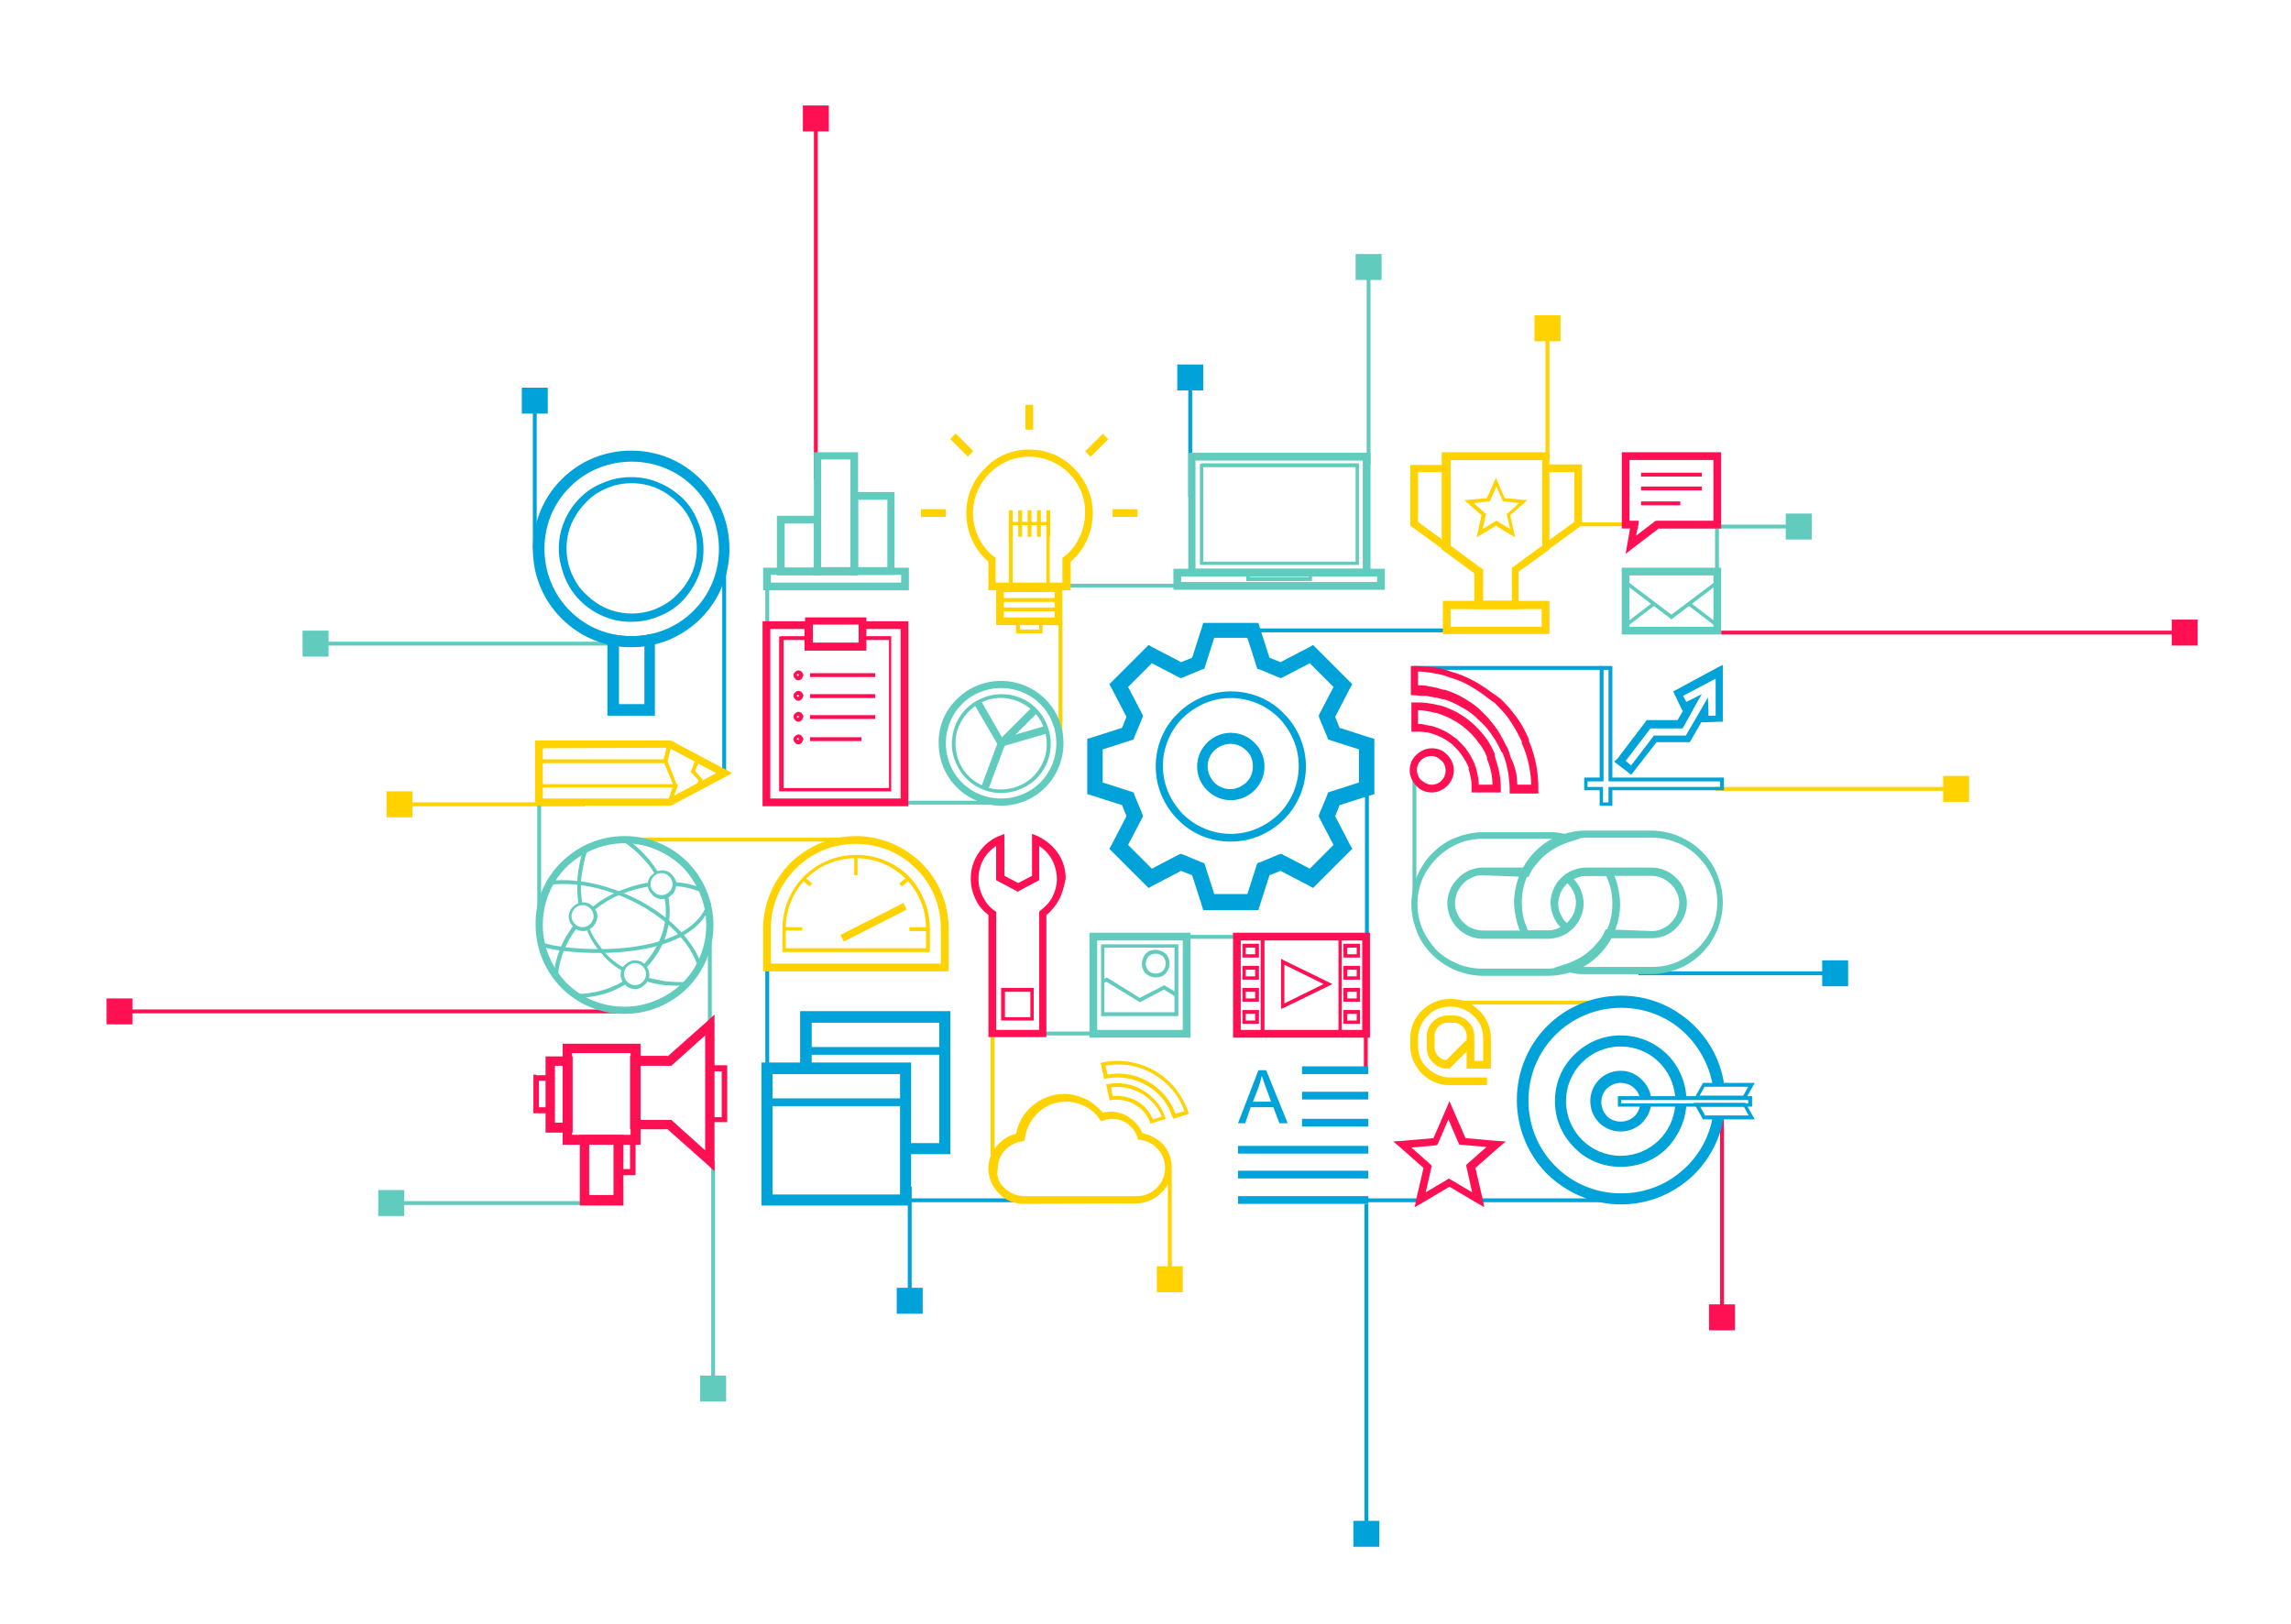 <?xml version="1.0" encoding="utf-8"?>
<!-- Generator: Adobe Illustrator 26.5.0, SVG Export Plug-In . SVG Version: 6.00 Build 0)  -->
<svg version="1.1" id="_x2014_ÎÓÈ_1" xmlns="http://www.w3.org/2000/svg" xmlns:xlink="http://www.w3.org/1999/xlink" x="0px"
	 y="0px" viewBox="0 0 414.9 294.1" style="enable-background:new 0 0 414.9 294.1;" xml:space="preserve">
<style type="text/css">
	.st0{fill-rule:evenodd;clip-rule:evenodd;fill:#FFD200;}
	.st1{fill-rule:evenodd;clip-rule:evenodd;fill:#61CBBD;}
	.st2{fill-rule:evenodd;clip-rule:evenodd;fill:#FF1053;}
	.st3{fill-rule:evenodd;clip-rule:evenodd;fill:#00A3D9;}
</style>
<rect x="279.9" y="59.4" class="st0" width="0.7" height="23.8"/>
<rect x="277.9" y="57.1" class="st0" width="4.7" height="4.7"/>
<rect x="71.3" y="145.3" class="st0" width="34.6" height="0.7"/>
<rect x="70" y="143.3" class="st0" width="4.7" height="4.7"/>
<rect x="70.9" y="217.5" class="st1" width="41.2" height="0.7"/>
<rect x="56.1" y="116.2" class="st1" width="55.1" height="0.7"/>
<rect x="21.7" y="182.8" class="st2" width="91.9" height="0.7"/>
<rect x="68.5" y="215.5" class="st1" width="4.7" height="4.7"/>
<rect x="54.8" y="114.2" class="st1" width="4.7" height="4.7"/>
<rect x="19.3" y="180.8" class="st2" width="4.7" height="4.7"/>
<rect x="311.7" y="114.2" class="st2" width="84" height="0.7"/>
<rect x="300.5" y="95" class="st1" width="25.3" height="0.7"/>
<rect x="296.7" y="175.9" class="st3" width="35.7" height="0.7"/>
<rect x="310.7" y="142.5" class="st0" width="43.5" height="0.7"/>
<rect x="323.4" y="93" class="st1" width="4.7" height="4.7"/>
<rect x="330" y="173.9" class="st3" width="4.7" height="4.7"/>
<rect x="393.3" y="112.2" class="st2" width="4.7" height="4.7"/>
<rect x="351.9" y="140.5" class="st0" width="4.7" height="4.7"/>
<rect x="147.4" y="21.5" class="st2" width="0.7" height="65.3"/>
<rect x="247.5" y="48.3" class="st1" width="0.7" height="35.8"/>
<rect x="215.2" y="68.4" class="st3" width="0.7" height="21.6"/>
<rect x="213.2" y="66" class="st3" width="4.7" height="4.7"/>
<rect x="245.5" y="46" class="st1" width="4.7" height="4.7"/>
<rect x="145.4" y="19.1" class="st2" width="4.7" height="4.7"/>
<rect x="311.5" y="202.7" class="st2" width="0.7" height="35.9"/>
<rect x="211.5" y="212.1" class="st0" width="0.7" height="19.6"/>
<rect x="128.8" y="210.2" class="st1" width="0.7" height="41.2"/>
<rect x="209.5" y="229.3" class="st0" width="4.7" height="4.7"/>
<rect x="126.8" y="249.1" class="st1" width="4.7" height="4.7"/>
<rect x="309.5" y="236.2" class="st2" width="4.7" height="4.7"/>
<rect x="245.1" y="275.4" class="st3" width="4.7" height="4.7"/>
<rect x="164.4" y="214.9" class="st3" width="0.7" height="20.6"/>
<rect x="162.4" y="233.2" class="st3" width="4.7" height="4.7"/>
<rect x="96.5" y="72.6" class="st3" width="0.7" height="26.8"/>
<rect x="94.5" y="70.2" class="st3" width="4.7" height="4.7"/>
<rect x="193.2" y="105.7" class="st1" width="20.1" height="0.7"/>
<rect x="191.7" y="112.5" class="st0" width="0.7" height="22.1"/>
<rect x="163.9" y="145" class="st1" width="17.5" height="0.7"/>
<rect x="138.6" y="175.2" class="st3" width="0.7" height="18.3"/>
<rect x="112.6" y="151.7" class="st0" width="42.4" height="0.7"/>
<rect x="128.2" y="167.6" class="st1" width="0.7" height="18.8"/>
<rect x="285.8" y="94.6" class="st0" width="8.6" height="0.7"/>
<rect x="138.6" y="103.3" class="st1" width="0.7" height="9.9"/>
<rect x="255.8" y="139.5" class="st1" width="0.7" height="24"/>
<rect x="262.9" y="181.2" class="st0" width="30.7" height="0.7"/>
<rect x="267.8" y="217" class="st3" width="25.8" height="0.7"/>
<rect x="256.1" y="120.6" class="st3" width="33.9" height="0.7"/>
<rect x="247.3" y="217" class="st3" width="9.9" height="0.7"/>
<rect x="247" y="187.2" class="st2" width="0.7" height="6.9"/>
<rect x="164" y="217" class="st3" width="21.4" height="0.7"/>
<rect x="179.4" y="187.2" class="st0" width="0.7" height="24.4"/>
<rect x="188.8" y="186.8" class="st1" width="9.2" height="0.7"/>
<rect x="214.9" y="169.3" class="st1" width="9.1" height="0.7"/>
<rect x="310.6" y="95" class="st1" width="0.7" height="10.5"/>
<rect x="247.2" y="142.8" class="st3" width="0.7" height="26.8"/>
<rect x="226.9" y="113.8" class="st3" width="35.1" height="0.7"/>
<rect x="130.8" y="99.3" class="st3" width="0.7" height="40.8"/>
<path class="st3" d="M222.9,132.7c1.7,0,3.2,0.7,4.3,1.8c1.1,1.1,1.8,2.6,1.8,4.3c0,1.7-0.7,3.2-1.8,4.3c-1.1,1.1-2.6,1.8-4.3,1.8
	s-3.2-0.7-4.3-1.8c-1.1-1.1-1.8-2.6-1.8-4.3c0-1.7,0.7-3.2,1.8-4.3C219.7,133.4,221.2,132.7,222.9,132.7L222.9,132.7z M225.7,135.9
	c-0.7-0.7-1.7-1.2-2.9-1.2c-1.1,0-2.1,0.5-2.9,1.2c-0.7,0.7-1.2,1.7-1.2,2.9c0,1.1,0.5,2.1,1.2,2.9c0.7,0.7,1.7,1.2,2.9,1.2
	c1.1,0,2.1-0.5,2.9-1.2c0.7-0.7,1.2-1.7,1.2-2.9C226.9,137.6,226.5,136.6,225.7,135.9z"/>
<path class="st3" d="M229.9,119.1l2,0.8l5-2.6l0.9-0.5l0.7,0.7l5.7,5.7l0.7,0.7l-0.5,0.9l-2.6,5l0.8,2l5.3,1.7l1,0.3v1v8v1l-1,0.3
	l-5.3,1.7l-0.8,2l2.6,5l0.5,0.9l-0.7,0.7l-5.7,5.7l-0.7,0.7l-0.9-0.5l-5-2.6l-2,0.8l-1.7,5.3l-0.3,1h-1h-8h-1l-0.3-1l-1.7-5.3
	l-2-0.8l-5,2.6l-0.9,0.5l-0.7-0.7l-5.7-5.7l-0.7-0.7l0.5-0.9l2.6-5l-0.8-2l-5.3-1.7l-1-0.3v-1v-8v-1l1-0.3l5.3-1.7l0.8-2l-2.6-5
	l-0.5-0.9l0.7-0.7l5.7-5.7l0.7-0.7l0.9,0.5l5,2.6l2-0.8l1.7-5.3l0.3-1h1h8h1l0.3,1L229.9,119.1L229.9,119.1z M231.4,122.6l-3.1-1.3
	l-0.6-0.2l-0.2-0.6l-1.6-5h-6l-1.6,5l-0.2,0.6l-0.6,0.2l-3.1,1.3l-0.6,0.2l-0.6-0.3l-4.6-2.4l-4.3,4.3l2.4,4.6l0.3,0.6l-0.2,0.6
	l-1.3,3.1l-0.2,0.6l-0.6,0.2l-5,1.6v6l5,1.6l0.6,0.2l0.2,0.6l1.3,3.1l0.2,0.6l-0.3,0.6l-2.4,4.6l4.3,4.3l4.6-2.4l0.6-0.3l0.6,0.2
	l3.1,1.3l0.6,0.2l0.2,0.6l1.6,5h6l1.6-5l0.2-0.6l0.6-0.2l3.1-1.3l0.6-0.2l0.6,0.3l4.6,2.4l4.3-4.3l-2.4-4.6l-0.3-0.6l0.2-0.6
	l1.3-3.1l0.2-0.6l0.6-0.2l5-1.6v-6l-5-1.6l-0.6-0.2l-0.2-0.6l-1.3-3.1l-0.2-0.6l0.3-0.6l2.4-4.6l-4.3-4.3l-4.6,2.4l-0.6,0.3
	L231.4,122.6z"/>
<path class="st3" d="M222.9,151c3.4,0,6.4-1.4,8.7-3.6c2.2-2.2,3.6-5.3,3.6-8.7c0-3.4-1.4-6.4-3.6-8.7c-2.2-2.2-5.3-3.6-8.7-3.6
	c-3.4,0-6.4,1.4-8.7,3.6c-2.2,2.2-3.6,5.3-3.6,8.7c0,3.4,1.4,6.4,3.6,8.7C216.4,149.6,219.5,151,222.9,151L222.9,151z M232.5,148.4
	c-2.5,2.5-5.9,4-9.6,4c-3.8,0-7.2-1.5-9.6-4c-2.5-2.5-4-5.9-4-9.6c0-3.8,1.5-7.2,4-9.6c2.5-2.5,5.9-4,9.6-4c3.8,0,7.2,1.5,9.6,4
	c2.5,2.5,4,5.9,4,9.6C236.5,142.5,235,145.9,232.5,148.4z"/>
<path class="st3" d="M310.2,196.6c-0.7-4-2.8-7.6-5.7-10.1c-2.9-2.5-6.7-4-10.9-4c-4.7,0-8.9,1.9-11.9,4.9
	c-3.1,3.1-4.9,7.3-4.9,11.9c0,4.7,1.9,8.9,4.9,11.9c3.1,3.1,7.3,4.9,11.9,4.9c4.2,0,8-1.5,10.9-4c3-2.5,5.1-6.1,5.7-10.1l2,0.3
	c-0.8,4.5-3.1,8.5-6.4,11.3c-3.3,2.8-7.6,4.5-12.2,4.5c-5.2,0-9.9-2.1-13.4-5.5c-3.4-3.4-5.5-8.2-5.5-13.4c0-5.2,2.1-10,5.5-13.4
	c3.4-3.4,8.2-5.5,13.4-5.5c4.7,0,8.9,1.7,12.2,4.5c3.3,2.8,5.7,6.8,6.4,11.3L310.2,196.6z"/>
<path class="st3" d="M303.4,198.8c-0.2-2.6-1.3-4.9-3.1-6.6c-1.8-1.7-4.2-2.7-6.8-2.7c-2.7,0-5.2,1.1-7,2.9c-1.8,1.8-2.9,4.3-2.9,7
	c0,2.7,1.1,5.2,2.9,7c1.8,1.8,4.3,2.9,7,2.9c2.6,0,5-1,6.8-2.7c1.8-1.7,2.9-4,3.1-6.6l2,0.1c-0.2,3.1-1.6,5.9-3.7,8
	c-2.1,2-5,3.2-8.2,3.2c-3.3,0-6.3-1.3-8.4-3.5c-2.2-2.2-3.5-5.1-3.5-8.4c0-3.3,1.3-6.3,3.5-8.4c2.2-2.2,5.1-3.5,8.4-3.5
	c3.2,0,6,1.2,8.2,3.2c2.1,2,3.5,4.8,3.7,8L303.4,198.8z"/>
<path class="st3" d="M299,200.2c-0.2,1.3-0.9,2.5-1.9,3.4c-1,0.8-2.2,1.3-3.6,1.3c-1.5,0-2.9-0.6-3.9-1.6l0,0c-1-1-1.6-2.4-1.6-3.9
	c0-1.5,0.6-2.9,1.6-3.9c1-1,2.4-1.6,3.9-1.6c1.4,0,2.6,0.5,3.6,1.4c1,0.9,1.7,2,1.9,3.4l-2,0.3c-0.1-0.9-0.6-1.6-1.2-2.1
	c-0.6-0.5-1.4-0.8-2.3-0.8c-1,0-1.8,0.4-2.5,1c-0.6,0.6-1,1.5-1,2.5c0,1,0.4,1.8,1,2.5v0c0.6,0.6,1.5,1,2.5,1c0.9,0,1.7-0.3,2.3-0.8
	c0.6-0.5,1.1-1.3,1.2-2.1L299,200.2z"/>
<path class="st3" d="M317,200.4l-23.7,0h-0.3v-0.3v-1.3v-0.3h0.3H317l0.3,0v0.3v1.3l0,0.3H317L317,200.4z M293.6,199.8l23,0v-0.6
	h-23V199.8z"/>
<path class="st3" d="M317.2,202.7l-8.6,0h-0.2l-0.1-0.2l-1.3-2.3l-0.3-0.5h0.6l8.6,0l0.2,0l0.1,0.2l1.3,2.3l0.3,0.5L317.2,202.7
	L317.2,202.7z M308.8,202l7.9,0l-0.9-1.6l-7.9,0L308.8,202z"/>
<path class="st3" d="M315.7,198.4l0.9-1.6l-7.9,0l-0.9,1.6H315.7L315.7,198.4z M317.5,196.6l-1.3,2.3l-0.1,0.2h-0.2h-8.6h-0.6
	l0.3-0.5l1.3-2.3l0.1-0.2h0.2l8.6,0l0.6,0L317.5,196.6z"/>
<path class="st2" d="M114.2,190.7h-10.6v14.8h10.6V190.7L114.2,190.7z M102.8,189h12.3h0.9v0.9v16.5v0.9h-0.9h-12.3h-0.9v-0.9v-16.5
	V189H102.8z"/>
<path class="st2" d="M101.9,193h-1.4v10.3h1.4V193L101.9,193z M99.7,191.3h3.1h0.9v0.9v12v0.9h-0.9h-3.1h-0.9v-0.9v-12v-0.9H99.7z"
	/>
<path class="st2" d="M111.1,207.2h-4.4v9.2h4.4V207.2L111.1,207.2z M105.9,205.5h6.1h0.9v0.9v11v0.9H112h-6.1H105v-0.9v-11v-0.9
	H105.9z"/>
<path class="st2" d="M130.7,194h-1.6v8.3h1.6V194L130.7,194z M128.6,192.9h2.6h0.5v0.5v9.3v0.5h-0.5h-2.6h-0.5v-0.5v-9.3v-0.5H128.6
	z"/>
<path class="st2" d="M99.2,195.7h-1.6v4.8h1.6V195.7L99.2,195.7z M97.1,194.7h2.6h0.5v0.5v5.9v0.5h-0.5h-2.6h-0.5V201v-5.9v-0.5
	H97.1z"/>
<path class="st2" d="M127.7,187.5l-5.9,5.3l-0.2,0.2h-0.3h-5.4v9.8h5.4h0.3l0.2,0.2l5.9,5.3V187.5L127.7,187.5z M120.9,191.3
	l7.1-6.3l1.4-1.3v1.9v24.6v1.9l-1.4-1.3l-7.1-6.3h-5.9h-0.9v-0.9v-11.5v-0.9h0.9H120.9z"/>
<path class="st2" d="M114.1,206.9h-1.6v4.8h1.6V206.9L114.1,206.9z M112,205.9h2.6h0.5v0.5v5.9v0.5h-0.5H112h-0.5v-0.5v-5.9v-0.5
	H112z"/>
<path class="st1" d="M154,103.5V89.8v-0.7h0.7h6.6h0.7v0.7v13.6v0.7h-0.7h-6.6H154V103.5L154,103.5z M155.4,90.5v12.2h5.3V90.5
	H155.4z"/>
<path class="st1" d="M147.4,102.8v-8h-5.3v8H147.4L147.4,102.8z M148.7,94.1v9.4v0.7h-0.7h-6.6h-0.7v-0.7v-9.4v-0.7h0.7h6.6h0.7
	V94.1z"/>
<path class="st1" d="M147.4,103.5V82.6v-0.7h0.7h6.6h0.7v0.7v20.9v0.7h-0.7h-6.6h-0.7V103.5L147.4,103.5z M148.7,83.2v19.5h5.3V83.2
	H148.7z"/>
<path class="st1" d="M138.9,102.8h25h0.7v0.7v2.7v0.7h-0.7h-25h-0.7v-0.7v-2.7v-0.7H138.9L138.9,102.8z M163.2,104.1h-23.6v1.4h23.6
	V104.1z"/>
<path class="st0" d="M185.4,218c-1.8,0-3.4-0.7-4.5-1.9c-1.2-1.2-1.9-2.8-1.9-4.5c0-1.6,0.6-3.1,1.6-4.2l0,0c0.9-1,2.1-1.8,3.4-2.1
	c0.4-2,1.4-3.7,2.9-5c1.6-1.4,3.6-2.2,5.8-2.2c1.5,0,2.8,0.4,4.1,1c1.1,0.6,2.1,1.4,2.9,2.4c0.1,0,0.3-0.1,0.4-0.1
	c0.3,0,0.6-0.1,0.9-0.1c1.4,0,2.7,0.4,3.7,1.2c1,0.7,1.7,1.6,2.2,2.7c1.4,0.3,2.7,1,3.7,2v0c1,1.1,1.6,2.6,1.6,4.3
	c0,1.8-0.7,3.4-1.9,4.5c-1.2,1.2-2.8,1.9-4.5,1.9L185.4,218L185.4,218z M181.9,215.1c0.9,0.9,2.2,1.5,3.6,1.5l20.4,0
	c1.4,0,2.7-0.6,3.6-1.5c0.9-0.9,1.5-2.2,1.5-3.6c0-1.3-0.5-2.5-1.3-3.4l0,0c-0.8-0.9-1.9-1.5-3.2-1.7l-0.4,0l-0.1-0.4
	c-0.3-1-1-1.9-1.8-2.5c-0.8-0.6-1.8-0.9-2.9-0.9c-0.2,0-0.5,0-0.7,0.1c-0.2,0-0.5,0.1-0.7,0.2l-0.5,0.1l-0.3-0.4
	c-0.7-1-1.6-1.8-2.7-2.3c-1-0.5-2.2-0.8-3.4-0.8c-1.9,0-3.6,0.7-4.9,1.9c-1.3,1.2-2.2,2.8-2.5,4.7l-0.1,0.5l-0.5,0.1
	c-1.2,0.2-2.3,0.8-3.1,1.7h0c-0.8,0.9-1.2,2-1.2,3.3C180.4,213,180.9,214.2,181.9,215.1z"/>
<path class="st0" d="M208.3,203.3c-0.5-1.4-1.5-2.6-2.8-3.3c-1.2-0.7-2.7-1-4.2-0.8l-0.3,0.1l-0.1-0.3l-0.5-2.3l-0.1-0.3l0.3-0.1
	c2.2-0.4,4.5,0,6.3,1.1c1.9,1.1,3.4,2.8,4.1,4.9l0.1,0.3l-0.3,0.1l-2.2,0.7l-0.3,0.1L208.3,203.3L208.3,203.3z M205.9,199.4
	c1.3,0.7,2.3,1.9,2.9,3.3l1.6-0.5c-0.7-1.8-2.1-3.3-3.7-4.2c-1.6-0.9-3.6-1.4-5.5-1.1l0.3,1.6C203.1,198.3,204.6,198.7,205.9,199.4z
	"/>
<path class="st0" d="M212.3,202.2c-0.8-2.5-2.5-4.5-4.7-5.7c-2.1-1.2-4.7-1.7-7.3-1.2l-0.3,0.1l-0.1-0.3l-0.5-2.3l-0.1-0.3l0.3-0.1
	c3.3-0.7,6.7-0.1,9.5,1.5c2.8,1.6,5,4.2,6.1,7.5l0.1,0.3l-0.3,0.1l-2.2,0.7l-0.3,0.1L212.3,202.2L212.3,202.2z M208,195.9
	c2.2,1.3,4,3.3,4.9,5.8l1.6-0.5c-1-2.9-3.1-5.3-5.6-6.7c-2.5-1.5-5.6-2.1-8.7-1.5l0.4,1.6C203.1,194.1,205.8,194.6,208,195.9z"/>
<path class="st1" d="M215.9,82h31.6h0.7v0.7v21v0.7h-0.7h-31.6h-0.7v-0.7v-21V82H215.9L215.9,82z M246.8,83.4h-30.3V103h30.3V83.4z"
	/>
<path class="st1" d="M213.9,105.4h35.5v-1h-35.5V105.4L213.9,105.4z M250.1,106.8h-36.9h-0.7v-0.7v-2.4V103h0.7h36.9h0.7v0.7v2.4
	v0.7H250.1z"/>
<path class="st1" d="M226.4,104.5H237V104h-10.6V104.5L226.4,104.5z M237.3,105.2h-11.3h-0.3v-0.3v-1.1v-0.3h0.3h11.3h0.3v0.3v1.1
	v0.3H237.3z"/>
<path class="st1" d="M217.6,83.9h28.2h0.3v0.3v17.8v0.3h-0.3h-28.2h-0.3v-0.3V84.3v-0.3H217.6L217.6,83.9z M245.5,84.6h-27.6v17.1
	h27.6V84.6z"/>
<path class="st1" d="M310.8,113.5l-5.1-3.9l0.4-0.5l5.1,3.9L310.8,113.5L310.8,113.5z M299.7,109.6l-5.1,3.9l-0.4-0.5l5.1-3.9
	L299.7,109.6z"/>
<path class="st1" d="M310.3,104.2h-15.2v9.3h15.2V104.2L310.3,104.2z M294.4,102.8H311h0.7v0.7v10.7v0.7H311h-16.6h-0.7v-0.7v-10.7
	v-0.7H294.4z"/>
<polygon class="st1" points="294.6,105.2 302.7,111.3 310.8,105.2 311.2,105.7 302.9,112 302.7,112.2 302.5,112 294.2,105.7 "/>
<path class="st0" d="M186.4,81.4c3.2,0,6.1,1.3,8.1,3.4c2.1,2.1,3.4,5,3.4,8.1c0,1.8-0.4,3.5-1.1,5c-0.7,1.5-1.7,2.8-2.9,3.8v4.5
	v0.7h-0.7h-13.5H179v-0.7v-4.5c-1.2-1-2.2-2.3-2.9-3.8c-0.7-1.5-1.1-3.2-1.1-5c0-3.2,1.3-6.1,3.4-8.1
	C180.3,82.7,183.2,81.4,186.4,81.4L186.4,81.4z M193.6,85.7c-1.8-1.8-4.4-3-7.2-3c-2.8,0-5.3,1.1-7.2,3c-1.8,1.8-3,4.4-3,7.2
	c0,1.6,0.4,3.1,1,4.4c0.7,1.4,1.6,2.6,2.8,3.5l0.3,0.2v0.3v4.2h12.1v-4.2V101l0.3-0.2c1.2-0.9,2.2-2.2,2.8-3.5c0.6-1.3,1-2.8,1-4.4
	C196.6,90.1,195.4,87.5,193.6,85.7z"/>
<path class="st0" d="M181.1,105.8h10.6h0.7v0.7v6v0.7h-0.7h-10.6h-0.7v-0.7v-6v-0.7H181.1L181.1,105.8z M191,107.2h-9.2v4.6h9.2
	V107.2z"/>
<path class="st0" d="M184.7,114h3.5v-1.2h-3.5V114L184.7,114z M188.5,114.7h-4.2H184v-0.3v-1.8v-0.3h0.3h4.2h0.3v0.3v1.8v0.3H188.5z
	"/>
<path class="st0" d="M183.4,105.9h6.1V95.1h-6.1V105.9L183.4,105.9z M189.8,106.5H183h-0.3v-0.3V94.8v-0.3h0.3h6.8h0.3v0.3v11.4v0.3
	H189.8z"/>
<rect x="186.1" y="92.4" class="st0" width="0.7" height="4.8"/>
<rect x="187.8" y="92.4" class="st0" width="0.7" height="4.8"/>
<rect x="182.7" y="92.4" class="st0" width="0.7" height="4.8"/>
<rect x="184.4" y="92.4" class="st0" width="0.7" height="4.8"/>
<rect x="189.5" y="92.4" class="st0" width="0.7" height="4.8"/>
<rect x="181.1" y="110" class="st0" width="10.6" height="0.7"/>
<rect x="181.1" y="108.3" class="st0" width="10.6" height="0.7"/>
<rect x="185.7" y="73.3" class="st0" width="1.4" height="4.5"/>
<rect x="201.5" y="92.2" class="st0" width="4.5" height="1.4"/>
<rect x="166.8" y="92.2" class="st0" width="4.5" height="1.4"/>
<rect x="196.4" y="79.9" transform="matrix(0.707 -0.707 0.707 0.707 1.187 164.095)" class="st0" width="4.5" height="1.4"/>
<rect x="173.5" y="78.4" transform="matrix(0.707 -0.707 0.707 0.707 -6.005 146.729)" class="st0" width="1.4" height="4.5"/>
<path class="st0" d="M262.7,113.5h16.5v-3.2h-16.5V113.5L262.7,113.5z M279.9,114.8H262h-0.7v-0.7v-4.6v-0.7h0.7h17.9h0.7v0.7v4.6
	v0.7H279.9z"/>
<path class="st0" d="M266,90.5l3.3-0.3l1.3-3l0.3-0.7l0.3,0.7l1.3,3l3.3,0.3l0.8,0.1l-0.6,0.5l-2.5,2.2l0.7,3.2l0.2,0.8l-0.7-0.4
	l-2.8-1.7l-2.8,1.7l-0.7,0.4l0.2-0.8l0.7-3.2l-2.5-2.2l-0.6-0.5L266,90.5L266,90.5z M269.6,90.8l-2.7,0.3l2,1.8l0.2,0.1l0,0.2
	l-0.6,2.6l2.3-1.4l0.2-0.1l0.2,0.1l2.3,1.4l-0.6-2.6l0-0.2l0.2-0.1l2-1.8l-2.7-0.3l-0.2,0l-0.1-0.2l-1.1-2.5l-1.1,2.5l-0.1,0.2
	L269.6,90.8z"/>
<path class="st0" d="M279.5,98.6l5.6-4.1v-9h-5.2v-1.4h5.9h0.7v0.7v10v0.3l-0.3,0.2l-5.9,4.3L279.5,98.6L279.5,98.6z M262,85.5h-5.2
	v9l5.6,4.1l-0.8,1.1l-5.9-4.3l-0.3-0.2v-0.3v-10v-0.7h0.7h5.9V85.5z"/>
<path class="st0" d="M262,81.9h17.9h0.7v0.7v16.6v0.3l-0.3,0.2l-3.7,2.7l-1.6,1.1v6.1v0.7h-0.7h-6.6h-0.7v-0.7v-5.8l-0.3-0.2l0,0
	l-5.3-3.9l-0.3-0.2v-0.3V82.6v-0.7H262L262,81.9z M279.2,83.3h-16.5v15.5l5,3.7l0,0l0.6,0.4l0.3,0.2v0.3v5.4h5.2v-5.7v-0.3l0.3-0.2
	l1.8-1.3l3.4-2.5V83.3z"/>
<path class="st0" d="M97.9,142.6v2.3H121l0.8-2.3H97.9L97.9,142.6z M97.3,145.3v-3V142h0.3h24.7h0.5l-0.2,0.5l-1.1,3l-0.1,0.2h-0.2
	H97.6h-0.3V145.3z"/>
<polygon class="st0" points="121,145.2 122,142.3 120.2,138 120.1,137.9 120.2,137.7 120.9,134.7 121.6,134.9 120.9,137.8 
	122.6,142.2 122.7,142.3 122.7,142.4 121.6,145.4 "/>
<path class="st0" d="M97.3,137.8v-3v-0.3l0.3,0l23.7,0h0.4l-0.1,0.4l-0.8,3l-0.1,0.3h-0.3H97.6h-0.3V137.8L97.3,137.8z M97.9,135.2
	v2.3h22.3l0.6-2.3L97.9,135.2z"/>
<polygon class="st0" points="126.1,142.4 126.5,141.3 125.2,139.9 125.1,139.7 125.2,139.5 126,137.4 126.7,137.7 125.9,139.6 
	127.1,141 127.3,141.1 127.2,141.3 126.7,142.7 "/>
<path class="st2" d="M253.9,206.6l5.7-0.5l2.3-5.3l0.6-1.4l0.6,1.4l2.3,5.3l5.7,0.5l1.6,0.1l-1.2,1l-4.3,3.8l1.3,5.6l0.3,1.5
	l-1.4-0.8l-4.9-2.9l-4.9,2.9l-1.4,0.8l0.3-1.5l1.3-5.6l-4.3-3.8l-1.2-1L253.9,206.6L253.9,206.6z M260.1,207.4l-4.5,0.4l3.4,3
	l0.3,0.3l-0.1,0.4l-1,4.4l3.9-2.3l0.3-0.2l0.3,0.2l3.9,2.3l-1-4.5l-0.1-0.4l0.3-0.3l3.4-3l-4.5-0.4l-0.4,0l-0.2-0.4l-1.8-4.2
	l-1.8,4.2l-0.2,0.4L260.1,207.4z"/>
<path class="st1" d="M268.5,158.5c-0.7,0-1.3,0.1-1.9,0.4c-0.6,0.3-1.2,0.6-1.6,1.1h0c-0.5,0.5-0.8,1-1.1,1.6
	c-0.2,0.6-0.4,1.2-0.4,1.9c0,0.7,0.1,1.3,0.4,1.9c0.3,0.6,0.6,1.2,1.1,1.6c0.5,0.5,1,0.9,1.6,1.1l0,0c0.6,0.2,1.2,0.4,1.9,0.4
	l11.9,0v0c0.7,0,1.3-0.1,1.9-0.4v0c0.6-0.3,1.2-0.6,1.6-1.1c0.5-0.5,0.8-1,1.1-1.6c0.2-0.6,0.4-1.2,0.4-1.9c0-0.7-0.1-1.3-0.4-1.9
	c-0.3-0.6-0.6-1.2-1.1-1.6c-0.2-0.2-0.3-0.3-0.5-0.4l-0.7-0.5l0.7-0.5c0.6-0.4,1.2-0.8,1.8-1c0.6-0.2,1.3-0.3,2.1-0.3v0l4,0l0.4,0
	l0.2,0.4c0.5,0.9,0.9,1.9,1.1,2.9c0.2,1,0.4,2,0.4,3.1c0,1.8-0.4,3.5-1,5c-0.7,1.6-1.6,3-2.8,4.2c-1.2,1.2-2.6,2.2-4.2,2.8l0,0
	c-1.5,0.6-3.2,1-5,1l-11.8,0c-1.8,0-3.5-0.4-5-1h0c-1.6-0.7-3-1.6-4.2-2.8l0,0c-1.2-1.2-2.2-2.6-2.8-4.2c-0.6-1.5-1-3.2-1-5
	c0-1.8,0.4-3.5,1-5c0.7-1.6,1.6-3,2.8-4.2c1.2-1.2,2.6-2.2,4.2-2.8c1.5-0.6,3.2-1,5-1l11.9,0v0c0.6,0,1.2,0,1.8,0.1
	c0.6,0.1,1.2,0.2,1.8,0.4l2.2,0.6l-2.2,0.7c-0.9,0.3-1.8,0.7-2.7,1.2c-0.8,0.5-1.6,1.1-2.3,1.8l0,0c-0.4,0.4-0.8,0.9-1.2,1.4
	c-0.4,0.5-0.7,1-0.9,1.5l-0.2,0.4h-0.4L268.5,158.5L268.5,158.5L268.5,158.5z M266.1,157.6c0.8-0.3,1.6-0.5,2.4-0.5v0l7.4,0
	c0.3-0.5,0.5-0.9,0.9-1.3c0.4-0.5,0.8-1.1,1.3-1.5h0c0.8-0.8,1.6-1.4,2.6-2c0.2-0.1,0.5-0.3,0.7-0.4c-0.3,0-0.7,0-1,0v0l-11.9,0
	c-1.6,0-3.1,0.3-4.5,0.9c-1.4,0.6-2.7,1.5-3.8,2.6c-1.1,1.1-2,2.4-2.6,3.8c-0.6,1.4-0.9,2.9-0.9,4.5c0,1.6,0.3,3.1,0.9,4.5
	c0.6,1.4,1.5,2.7,2.5,3.8h0c1.1,1.1,2.4,1.9,3.8,2.5l0,0c1.4,0.6,2.9,0.9,4.5,0.9l11.8,0c1.6,0,3.1-0.3,4.5-0.9h0
	c1.4-0.6,2.7-1.5,3.8-2.5c1.1-1.1,2-2.4,2.6-3.8c0.6-1.4,0.9-2.9,0.9-4.5c0-1-0.1-1.9-0.3-2.8c-0.2-0.8-0.5-1.5-0.8-2.3l-3.6,0v0
	c-0.6,0-1.1,0.1-1.6,0.3c-0.3,0.1-0.5,0.2-0.7,0.3c0.6,0.6,1,1.3,1.3,2c0.3,0.8,0.5,1.6,0.5,2.4c0,0.9-0.2,1.7-0.5,2.4
	c-0.3,0.8-0.8,1.5-1.4,2.1c-0.6,0.6-1.3,1.1-2.1,1.4l0,0c-0.8,0.3-1.6,0.5-2.4,0.5v0l-11.9,0c-0.9,0-1.7-0.2-2.4-0.5v0
	c-0.8-0.3-1.5-0.8-2.1-1.4l0,0c-0.6-0.6-1.1-1.3-1.4-2.1c-0.3-0.8-0.5-1.6-0.5-2.4c0-0.9,0.2-1.7,0.5-2.4c0.3-0.8,0.8-1.5,1.4-2.1
	l0,0C264.6,158.4,265.3,158,266.1,157.6z"/>
<path class="st1" d="M299.1,168.6c0.7,0,1.3-0.1,1.9-0.4c0.6-0.3,1.2-0.6,1.6-1.1h0c0.5-0.5,0.8-1,1.1-1.6c0.2-0.6,0.4-1.2,0.4-1.9
	c0-0.7-0.1-1.3-0.4-1.9c-0.3-0.6-0.6-1.2-1.1-1.6c-0.5-0.5-1-0.8-1.6-1.1v0c-0.6-0.2-1.2-0.4-1.9-0.4v0l-11.9,0v0
	c-0.7,0-1.3,0.1-1.9,0.4v0c-0.6,0.3-1.2,0.6-1.6,1.1c-0.5,0.5-0.8,1-1.1,1.6c-0.2,0.6-0.4,1.2-0.4,1.9c0,0.7,0.1,1.3,0.4,1.9
	c0.3,0.6,0.6,1.2,1.1,1.6l0,0c0.1,0.1,0.1,0.1,0.2,0.2c0.1,0.1,0.2,0.2,0.3,0.2l0.7,0.5l-0.7,0.5c-0.6,0.4-1.2,0.8-1.8,1
	c-0.6,0.2-1.3,0.3-2.1,0.3v0l-4,0h-0.4l-0.2-0.4c-0.5-0.9-0.9-1.9-1.1-2.9c-0.2-1-0.4-2-0.4-3.1c0-1.8,0.4-3.5,1-5
	c0.7-1.6,1.6-3,2.8-4.2c1.2-1.2,2.6-2.2,4.2-2.8c1.5-0.6,3.2-1,5-1l11.8,0c1.8,0,3.5,0.4,5,1v0c1.6,0.7,3,1.6,4.2,2.8
	c1.2,1.2,2.2,2.6,2.8,4.2c0.6,1.5,1,3.2,1,5c0,1.8-0.4,3.5-1,5c-0.7,1.6-1.6,3-2.8,4.2h0c-1.2,1.2-2.6,2.2-4.2,2.8
	c-1.5,0.6-3.2,1-5,1v0l-11.9,0v0c-0.6,0-1.2,0-1.8-0.1c-0.6-0.1-1.2-0.2-1.8-0.4l-2.2-0.6l2.2-0.7c0.9-0.3,1.8-0.7,2.7-1.2
	c0.8-0.5,1.6-1.1,2.3-1.8l0,0c0.4-0.4,0.8-0.9,1.2-1.4c0.4-0.5,0.7-1,0.9-1.5l0.2-0.4l0.4,0L299.1,168.6L299.1,168.6L299.1,168.6z
	 M301.6,169.4c-0.8,0.3-1.6,0.5-2.4,0.5v0l-7.4,0c-0.3,0.5-0.5,0.9-0.9,1.3c-0.4,0.5-0.8,1.1-1.3,1.5h0c-0.8,0.8-1.6,1.4-2.6,2
	c-0.2,0.1-0.5,0.3-0.7,0.4c0.3,0,0.7,0,1,0v0l11.9,0v0c1.6,0,3.1-0.3,4.5-0.9c1.4-0.6,2.7-1.5,3.8-2.5l0,0c1.1-1.1,2-2.4,2.6-3.8
	c0.6-1.4,0.9-2.9,0.9-4.5c0-1.6-0.3-3.1-0.9-4.5c-0.6-1.4-1.5-2.7-2.6-3.8c-1.1-1.1-2.4-2-3.8-2.5h0c-1.4-0.6-2.9-0.9-4.5-0.9
	l-11.8,0c-1.6,0-3.1,0.3-4.5,0.9c-1.4,0.6-2.7,1.5-3.8,2.5c-1.1,1.1-2,2.4-2.6,3.8c-0.6,1.4-0.9,2.9-0.9,4.5c0,1,0.1,1.9,0.3,2.8
	c0.2,0.8,0.5,1.5,0.8,2.3l3.6,0v0c0.6,0,1.1-0.1,1.6-0.3c0.3-0.1,0.5-0.2,0.7-0.3c-0.6-0.6-1-1.3-1.3-2c-0.3-0.8-0.5-1.6-0.5-2.4
	c0-0.9,0.2-1.7,0.5-2.4c0.3-0.8,0.8-1.5,1.4-2.1c0.6-0.6,1.3-1.1,2.1-1.4l0,0c0.8-0.3,1.6-0.5,2.4-0.5v0l11.9,0v0
	c0.9,0,1.7,0.2,2.4,0.5l0,0c0.8,0.3,1.5,0.8,2.1,1.4l0,0c0.6,0.6,1.1,1.3,1.4,2.1c0.3,0.8,0.5,1.6,0.5,2.4c0,0.9-0.2,1.7-0.5,2.4
	c-0.3,0.8-0.8,1.5-1.4,2.1l0,0C303.1,168.6,302.3,169.1,301.6,169.4z"/>
<path class="st3" d="M292.9,137.4l5.1-6.7l0.2-0.3h0.3l5.3,0l1-1.7l-0.1,0l-0.3-0.6l-1.1-2.3l-0.3-0.6l0.6-0.3l7.4-4l1-0.5v1.1v8.5
	v0.7l-0.7,0l-2.6,0.1l-0.6,0l-1.9,3.3l-0.2,0.3l-0.4,0l-5.6,0l-4.2,5.4l-0.4,0.5l-0.5-0.4l-2.1-1.6l-0.5-0.4L292.9,137.4
	L292.9,137.4z M298.9,131.9l-4.5,5.9l1,0.8l3.9-5.1l0.2-0.3l0.3,0l5.5,0l2.8-4.8l1.2-2.1l0.1,2.4l0,0.9l1.3,0v-6.7l-5.9,3.1l0.6,1.1
	l0.8-0.4l2-1l-1.1,1.9l-2.2,4l-0.2,0.3h-0.4L298.9,131.9z"/>
<path class="st3" d="M289.7,140.8v-19.9v-0.3h0.3h1.7h0.3v0.3v19.9h19.9h0.3v0.3v1.7v0.3h-0.3H292v2.5v0.3h-0.3H290h-0.3v-0.3v-2.5
	h-2.5h-0.3v-0.3v-1.7v-0.3h0.3H289.7L289.7,140.8z M290.4,121.3v19.9v0.3H290h-2.5v1h2.5h0.3v0.3v2.5h1v-2.5v-0.3h0.3h19.9v-1h-19.9
	h-0.3v-0.3v-19.9H290.4z"/>
<path class="st2" d="M273.4,142.8c0-0.8-0.1-1.6-0.2-2.4l0,0c-0.1-0.8-0.3-1.6-0.5-2.4l0,0l0,0l0,0l0,0c-0.1-0.3-0.2-0.6-0.3-0.9
	c-0.1-0.3-0.2-0.6-0.4-0.9h0l-0.1-0.1h0l-0.1-0.2l0,0l-0.1-0.2l0,0l-0.1-0.2l0,0c-0.5-1-1-1.9-1.7-2.8c-0.6-0.9-1.4-1.7-2.2-2.4v0
	l0,0l-0.1-0.1l0,0l-0.1-0.1l0,0l-0.1-0.1l0,0l-0.1-0.1l0,0l-0.1-0.1l0,0l-0.1-0.1l0,0l0,0c-0.8-0.7-1.7-1.3-2.7-1.8
	c-0.9-0.5-1.9-1-3-1.3v0l0,0l0,0l-0.2,0v0l-0.1,0l0,0l-0.2-0.1l0,0l-0.1,0v0c-0.3-0.1-0.6-0.2-1-0.2c-0.3-0.1-0.7-0.1-1-0.2l0,0l0,0
	l0,0l0,0v0c-0.4-0.1-0.8-0.1-1.3-0.1c-0.5,0-0.9-0.1-1.3-0.1l-0.7,0v-0.7v-3.9v-0.7l0.7,0c1,0,2,0.1,3,0.2c1,0.1,2,0.3,3,0.6l0,0
	l0.2,0.1v0l0.1,0h0l0.2,0.1h0c1.5,0.4,2.9,1,4.2,1.7c1.3,0.7,2.6,1.6,3.8,2.5v0l0,0h0l0.2,0.1l0,0l0.1,0.1l0,0l0.1,0.1l0,0l0.2,0.1
	l0,0l0.1,0.1l0,0l0.1,0.1l0.1,0l0,0c1.1,1,2.1,2.2,3,3.4c0.9,1.2,1.6,2.5,2.2,3.9l0,0c0,0.1,0,0.1,0.1,0.2l0,0l0,0.1l0,0.1v0l0,0.1
	l0,0c0.6,1.4,1,2.8,1.3,4.3c0.3,1.5,0.4,3,0.4,4.5l0,0.7H278h-3.9h-0.7L273.4,142.8L273.4,142.8z M274.6,140.1
	c0.1,0.6,0.1,1.3,0.2,2h2.5c0-1.2-0.2-2.4-0.4-3.5c-0.3-1.4-0.7-2.7-1.3-4l0,0l0-0.1h0l0-0.1l0-0.1v0l-0.1-0.2v0
	c-0.6-1.3-1.3-2.5-2.1-3.7c-0.8-1.2-1.8-2.2-2.8-3.2v0l-0.1,0l-0.1-0.1l0,0l-0.1-0.1l0,0l-0.2-0.1v0l-0.1-0.1h0l-0.1-0.1v0l-0.2-0.1
	l0,0l0,0l0,0c-1.1-0.9-2.3-1.7-3.5-2.4c-1.2-0.7-2.5-1.2-3.9-1.6l0,0l-0.2-0.1l0,0l-0.1,0h0l-0.2-0.1h0c-0.9-0.3-1.8-0.4-2.8-0.6
	c-0.7-0.1-1.4-0.2-2.2-0.2v2.5c0.3,0,0.5,0,0.7,0c0.5,0,0.9,0.1,1.4,0.2l0,0l0,0v0l0,0c0.4,0.1,0.7,0.1,1.1,0.2
	c0.3,0.1,0.7,0.2,1,0.3h0l0.1,0l0,0l0.2,0.1l0,0l0.2,0h0l0.2,0l0,0l0,0h0c1.1,0.4,2.2,0.8,3.2,1.4c1,0.6,2,1.2,2.9,2l0,0l0,0
	l0.1,0.1l0,0l0.1,0.1l0,0l0.1,0.1l0,0l0.1,0.1l0,0l0.1,0.1l0,0l0.1,0.1l0,0l0,0c0.9,0.8,1.6,1.7,2.3,2.6c0.7,0.9,1.3,2,1.8,3l0,0
	l0,0l0,0l0.1,0.2l0,0l0.1,0.2l0,0l0.1,0.2v0l0.1,0.1l0,0c0.1,0.3,0.3,0.6,0.4,1c0.1,0.3,0.2,0.7,0.3,1l0,0l0,0l0,0l0,0l0,0
	C274.2,138.4,274.4,139.2,274.6,140.1L274.6,140.1L274.6,140.1z M266,139.4L266,139.4L266,139.4L266,139.4c0.2,0.6,0.3,1.1,0.4,1.7
	c0.1,0.5,0.1,1.1,0.1,1.7l0,0.7h0.7h3.9h0.7l0-0.7c0-1-0.1-2-0.3-3c-0.2-1-0.5-1.9-0.8-2.9v0l0,0v0l0-0.1l0,0l0-0.1l0-0.1l0,0l0-0.1
	c-0.5-1.1-1-2.1-1.7-3c-0.7-0.9-1.5-1.8-2.3-2.5v0c-0.9-0.8-1.8-1.4-2.8-2c-1-0.5-2.1-1-3.2-1.3l-0.1,0l0,0l-0.1,0
	c-0.7-0.2-1.4-0.3-2.1-0.4c-0.7-0.1-1.4-0.1-2.1-0.1l-0.7,0v0.7v3.9v0.7h0.7c0.3,0,0.7,0,1,0c0.3,0,0.6,0.1,1,0.1l0,0l0.1,0l0,0
	c0.2,0,0.3,0.1,0.4,0.1c0.1,0,0.3,0.1,0.4,0.1h0l0,0v0l0,0l0,0l0,0h0c0.7,0.2,1.4,0.5,2,0.8c0.6,0.3,1.3,0.8,1.8,1.2l0,0l0,0l0,0
	l0.1,0.1l0,0l0.1,0.1l0,0l0.1,0.1c0.5,0.5,1,1,1.4,1.6c0.4,0.6,0.8,1.2,1.1,1.9l0,0l0,0c0.1,0.1,0.1,0.3,0.2,0.4
	C265.9,139.2,266,139.3,266,139.4L266,139.4z M267.1,138.5c0,0.1,0.1,0.3,0.2,0.5l0,0.1l0,0c0.2,0.6,0.3,1.2,0.4,1.8
	c0.1,0.4,0.1,0.8,0.1,1.2h2.5c0-0.7-0.1-1.4-0.2-2c-0.2-0.9-0.4-1.8-0.8-2.6h0l0,0l0,0l0-0.1h0l0-0.1l0-0.1h0l0-0.1
	c-0.4-1-0.9-1.9-1.6-2.7c-0.6-0.9-1.3-1.6-2.1-2.3l0,0c-0.8-0.7-1.6-1.3-2.6-1.8c-0.9-0.5-1.9-0.9-2.9-1.2l-0.1,0l0,0l-0.1,0
	c-0.6-0.2-1.2-0.3-1.9-0.4c-0.4-0.1-0.8-0.1-1.2-0.1v2.5c0.1,0,0.3,0,0.4,0c0.4,0,0.7,0.1,1.1,0.2l0,0l0.1,0l0,0
	c0.1,0,0.3,0.1,0.5,0.1c0.2,0,0.4,0.1,0.5,0.1l0,0l0,0l0,0v0l0,0v0c0.8,0.2,1.6,0.6,2.3,0.9c0.7,0.4,1.4,0.9,2.1,1.4v0l0,0l0,0
	l0.1,0.1l0,0l0.1,0.1l0,0l0.1,0.1c0.6,0.6,1.2,1.2,1.6,1.8c0.5,0.7,0.9,1.4,1.2,2.1l0,0l0,0v0l0,0l0,0
	C267,138.2,267.1,138.4,267.1,138.5z"/>
<path class="st2" d="M259.3,142.1c0.7,0,1.4-0.3,1.8-0.8h0c0.5-0.5,0.7-1.1,0.7-1.8c0-0.7-0.3-1.4-0.8-1.8c-0.5-0.5-1.1-0.8-1.8-0.8
	c-0.7,0-1.4,0.3-1.8,0.7v0c-0.5,0.5-0.8,1.1-0.8,1.8c0,0.7,0.3,1.4,0.7,1.8l0,0C258,141.8,258.6,142.1,259.3,142.1L259.3,142.1z
	 M262.1,142.3L262.1,142.3c-0.7,0.7-1.7,1.2-2.8,1.2c-1.1,0-2.1-0.4-2.8-1.2l0,0l0,0c-0.7-0.7-1.2-1.7-1.2-2.8
	c0-1.1,0.4-2.1,1.2-2.8l0,0c0.7-0.7,1.7-1.2,2.8-1.2c1.1,0,2.1,0.4,2.8,1.2c0.7,0.7,1.2,1.7,1.2,2.8
	C263.3,140.6,262.8,141.6,262.1,142.3z"/>
<path class="st0" d="M262.1,183.9h1.2c1,0,1.9,0.4,2.6,1.1v0c0.7,0.7,1.1,1.6,1.1,2.6v1.1v0.3l-0.2,0.2l-4.1,4.1l-0.2,0.2h-0.3h-0.1
	v0c-1,0-1.9-0.4-2.6-1.1l0,0c-0.7-0.7-1.1-1.6-1.1-2.6v-2.2c0-1,0.4-1.9,1.1-2.6v0C260.2,184.3,261.1,183.9,262.1,183.9L262.1,183.9
	z M263.3,185.2h-1.2c-0.6,0-1.2,0.3-1.6,0.7l0,0c-0.4,0.4-0.7,1-0.7,1.6v2.2c0,0.6,0.3,1.2,0.7,1.6v0c0.4,0.4,0.9,0.6,1.4,0.7
	l3.7-3.7v-0.8c0-0.6-0.3-1.2-0.7-1.6l0,0C264.5,185.5,263.9,185.2,263.3,185.2z"/>
<path class="st0" d="M267,188.7v3.4h1.6v-4.1c0-1.6-0.6-3-1.7-4c-1-1-2.5-1.7-4-1.7h-0.4c-1.6,0-3,0.6-4,1.7c-1,1-1.7,2.5-1.7,4v1.4
	c0,1.6,0.6,3,1.7,4s2.5,1.7,4,1.7h6.8v1.4h-6.8c-2,0-3.7-0.8-5-2.1c-1.3-1.3-2.1-3.1-2.1-5v-1.4c0-2,0.8-3.7,2.1-5
	c1.3-1.3,3.1-2.1,5-2.1h0.4c2,0,3.7,0.8,5,2.1c1.3,1.3,2.1,3.1,2.1,5v4.8v0.7h-0.7h-3h-0.7v-0.7v-4.1H267z"/>
<path class="st2" d="M138.9,112.5h7.6h0.7v0.7v3.2h8.3v-3.2v-0.7h0.7h7.6h0.7v0.7v32.1v0.7h-0.7h-25h-0.7v-0.7v-32.1v-0.7H138.9
	L138.9,112.5z M145.8,113.9h-6.3v30.7h23.6v-30.7h-6.3v3.2v0.7h-0.7h-9.7h-0.7v-0.7V113.9z"/>
<path class="st2" d="M141.5,115.2h5h0.3v0.3v1.2h9v-1.2v-0.3h0.3h5l0.3,0v0.3V143v0.3h-0.3h-19.7h-0.3V143v-27.4v-0.3L141.5,115.2
	L141.5,115.2z M146.2,115.9h-4.3v26.8h19.1v-26.8h-4.3v1.2v0.3h-0.3h-9.7h-0.3v-0.3V115.9z"/>
<path class="st2" d="M146.5,111.8h9.7h0.7v0.7v4.6v0.7h-0.7h-9.7h-0.7v-0.7v-4.6v-0.7H146.5L146.5,111.8z M155.5,113.1h-8.3v3.3h8.3
	V113.1z"/>
<rect x="146.7" y="129.5" class="st2" width="11.8" height="0.7"/>
<rect x="146.7" y="133.5" class="st2" width="9.3" height="0.7"/>
<rect x="146.7" y="125.7" class="st2" width="11.8" height="0.7"/>
<path class="st2" d="M144.5,126.2c0.1,0,0.1,0,0.1-0.1h0c0,0,0.1-0.1,0.1-0.1c0-0.1,0-0.1-0.1-0.1v0c0,0-0.1-0.1-0.1-0.1
	c-0.1,0-0.1,0-0.1,0.1c0,0-0.1,0.1-0.1,0.1c0,0.1,0,0.1,0.1,0.1h0C144.4,126.2,144.5,126.2,144.5,126.2L144.5,126.2z M145.2,126.6
	L145.2,126.6c-0.2,0.2-0.4,0.3-0.6,0.3c-0.2,0-0.5-0.1-0.6-0.3l0,0c-0.2-0.2-0.3-0.4-0.3-0.6c0-0.2,0.1-0.5,0.3-0.6
	c0.2-0.2,0.4-0.3,0.6-0.3c0.2,0,0.5,0.1,0.6,0.3l0,0c0.2,0.2,0.3,0.4,0.3,0.6C145.4,126.3,145.3,126.5,145.2,126.6z"/>
<path class="st2" d="M144.5,130c0.1,0,0.1,0,0.1-0.1v0c0,0,0.1-0.1,0.1-0.1c0-0.1,0-0.1-0.1-0.1c0,0-0.1-0.1-0.1-0.1
	c-0.1,0-0.1,0-0.1,0.1h0c0,0-0.1,0.1-0.1,0.1c0,0.1,0,0.1,0.1,0.1C144.4,130,144.5,130,144.5,130L144.5,130z M145.2,130.4
	c-0.2,0.2-0.4,0.3-0.6,0.3c-0.2,0-0.5-0.1-0.6-0.3c-0.2-0.2-0.3-0.4-0.3-0.6c0-0.2,0.1-0.5,0.3-0.6l0,0c0.2-0.2,0.4-0.3,0.6-0.3
	c0.2,0,0.5,0.1,0.6,0.3c0.2,0.2,0.3,0.4,0.3,0.6C145.4,130,145.3,130.3,145.2,130.4L145.2,130.4z"/>
<path class="st2" d="M144.5,134c0.1,0,0.1,0,0.1-0.1h0c0,0,0.1-0.1,0.1-0.1c0-0.1,0-0.1-0.1-0.1v0c0,0-0.1-0.1-0.1-0.1
	c-0.1,0-0.1,0-0.1,0.1c0,0-0.1,0.1-0.1,0.1c0,0.1,0,0.1,0.1,0.1h0C144.4,134,144.5,134,144.5,134L144.5,134z M145.2,134.5
	L145.2,134.5c-0.2,0.2-0.4,0.3-0.6,0.3c-0.2,0-0.5-0.1-0.6-0.3l0,0c-0.2-0.2-0.3-0.4-0.3-0.6c0-0.2,0.1-0.5,0.3-0.6
	c0.2-0.2,0.4-0.3,0.6-0.3c0.2,0,0.5,0.1,0.6,0.3l0,0c0.2,0.2,0.3,0.4,0.3,0.6C145.4,134.1,145.3,134.3,145.2,134.5z"/>
<rect x="146.7" y="121.9" class="st2" width="11.8" height="0.7"/>
<path class="st2" d="M144.5,122.4c0.1,0,0.1,0,0.1-0.1v0c0,0,0.1-0.1,0.1-0.1c0-0.1,0-0.1-0.1-0.1c0,0-0.1-0.1-0.1-0.1
	c-0.1,0-0.1,0-0.1,0.1h0c0,0-0.1,0.1-0.1,0.1c0,0.1,0,0.1,0.1,0.1C144.4,122.4,144.5,122.4,144.5,122.4L144.5,122.4z M145.2,122.9
	c-0.2,0.2-0.4,0.3-0.6,0.3c-0.2,0-0.5-0.1-0.6-0.3c-0.2-0.2-0.3-0.4-0.3-0.6c0-0.2,0.1-0.5,0.3-0.6l0,0c0.2-0.2,0.4-0.3,0.6-0.3
	c0.2,0,0.5,0.1,0.6,0.3c0.2,0.2,0.3,0.4,0.3,0.6C145.4,122.5,145.3,122.7,145.2,122.9L145.2,122.9z"/>
<path class="st1" d="M214.2,170.3l-15.5,0l0,16.2l15.5,0L214.2,170.3L214.2,170.3z M198,168.9l16.9,0l0.7,0l0,0.7l0,17.6v0.7h-0.7
	l-16.9,0l-0.7,0v-0.7l0-17.6l0-0.7H198z"/>
<path class="st1" d="M209.3,172c0.7,0,1.3,0.3,1.8,0.7c0.5,0.5,0.7,1.1,0.7,1.8c0,0.7-0.3,1.3-0.7,1.8c-0.5,0.5-1.1,0.7-1.8,0.7
	c-0.7,0-1.3-0.3-1.8-0.7c-0.5-0.5-0.7-1.1-0.7-1.8c0-0.7,0.3-1.3,0.7-1.8C207.9,172.2,208.6,172,209.3,172L209.3,172z M210.6,173.2
	c-0.3-0.3-0.8-0.5-1.3-0.5c-0.5,0-1,0.2-1.3,0.5c-0.3,0.3-0.5,0.8-0.5,1.3c0,0.5,0.2,1,0.5,1.3c0.3,0.3,0.8,0.5,1.3,0.5
	c0.5,0,1-0.2,1.3-0.5c0.3-0.3,0.5-0.8,0.5-1.3C211.1,174,210.9,173.5,210.6,173.2z"/>
<polygon class="st1" points="199.6,177.4 200.3,177.1 200.5,177 200.6,177.1 206.4,180.7 210.7,178.5 210.9,178.4 211,178.5 
	213.3,179.9 212.9,180.5 210.8,179.2 206.6,181.4 206.4,181.5 206.3,181.4 200.4,177.8 199.9,178 "/>
<path class="st1" d="M199.7,171h13.4h0.3v0.3v12.4v0.3h-0.3h-13.4h-0.3v-0.3v-12.4V171H199.7L199.7,171z M212.8,171.6H200v11.7h12.7
	V171.6z"/>
<path class="st2" d="M228.7,186.5h14h4v-16.2h-4h-14h-4v16.2H228.7L228.7,186.5z M242.7,187.9h-14H224h-0.7v-0.7v-17.6v-0.7h0.7h4.7
	h14h4.7h0.7v0.7v17.6v0.7h-0.7H242.7z"/>
<path class="st2" d="M232.5,173.9l8.2,4l0.6,0.3l-0.6,0.3l-8.2,4l-0.5,0.2v-0.5v-8.1v-0.5L232.5,173.9L232.5,173.9z M239.7,178.2
	l-7.1-3.5v7L239.7,178.2z"/>
<path class="st2" d="M242.7,169.3h4.7h0.3v0.3v17.6v0.3h-0.3h-4.7h-0.3v-0.3v-17.6v-0.3H242.7L242.7,169.3z M247,169.9h-4v16.9h4
	V169.9z"/>
<path class="st2" d="M224,169.3h4.7h0.3v0.3v17.6v0.3h-0.3H224h-0.3v-0.3v-17.6v-0.3H224L224,169.3z M228.3,169.9h-4v16.9h4V169.9z"
	/>
<path class="st2" d="M227.3,183.6h-1.7v1.2h1.7V183.6L227.3,183.6z M225.3,182.9h2.4h0.3v0.3v1.9v0.3h-0.3h-2.4H225v-0.3v-1.9v-0.3
	H225.3z"/>
<path class="st2" d="M227.3,171.6h-1.7v1.2h1.7V171.6L227.3,171.6z M225.3,170.9h2.4h0.3v0.3v1.9v0.3h-0.3h-2.4H225v-0.3v-1.9v-0.3
	H225.3z"/>
<path class="st2" d="M227.3,175.6h-1.7v1.2h1.7V175.6L227.3,175.6z M225.3,174.9h2.4h0.3v0.3v1.9v0.3h-0.3h-2.4H225v-0.3v-1.9v-0.3
	H225.3z"/>
<path class="st2" d="M227.3,179.6h-1.7v1.2h1.7V179.6L227.3,179.6z M225.3,178.9h2.4h0.3v0.3v1.9v0.3h-0.3h-2.4H225v-0.3v-1.9v-0.3
	H225.3z"/>
<path class="st2" d="M245.7,183.6H244v1.2h1.7V183.6L245.7,183.6z M243.6,182.9h2.4h0.3v0.3v1.9v0.3H246h-2.4h-0.3v-0.3v-1.9v-0.3
	H243.6z"/>
<path class="st2" d="M245.7,171.6H244v1.2h1.7V171.6L245.7,171.6z M243.6,170.9h2.4h0.3v0.3v1.9v0.3H246h-2.4h-0.3v-0.3v-1.9v-0.3
	H243.6z"/>
<path class="st2" d="M245.7,175.6H244v1.2h1.7V175.6L245.7,175.6z M243.6,174.9h2.4h0.3v0.3v1.9v0.3H246h-2.4h-0.3v-0.3v-1.9v-0.3
	H243.6z"/>
<path class="st2" d="M245.7,179.6H244v1.2h1.7V179.6L245.7,179.6z M243.6,178.9h2.4h0.3v0.3v1.9v0.3H246h-2.4h-0.3v-0.3v-1.9v-0.3
	H243.6z"/>
<path class="st0" d="M167.7,171.7v-3.6c0-3.5-1.4-6.7-3.7-9c-2.3-2.3-5.5-3.7-9-3.7c-3.5,0-6.7,1.4-9,3.7c-2.3,2.3-3.7,5.5-3.7,9
	v3.6H167.7L167.7,171.7z M168.4,168.2v3.9v0.3h-0.3h-26.1h-0.3v-0.3v-3.9c0-3.7,1.5-7.1,3.9-9.5c2.4-2.4,5.8-3.9,9.5-3.9
	c3.7,0,7.1,1.5,9.5,3.9C166.9,161.1,168.4,164.5,168.4,168.2z"/>
<path class="st0" d="M155,151.4c4.6,0,8.8,1.9,11.9,4.9c3,3,4.9,7.2,4.9,11.9v3.9v3.1v0.7h-0.7h-32.2h-0.7v-0.7v-3.1v-3.9
	c0-4.6,1.9-8.8,4.9-11.9C146.2,153.3,150.4,151.4,155,151.4L155,151.4z M165.9,157.3c-2.8-2.8-6.6-4.5-10.9-4.5
	c-4.3,0-8.1,1.7-10.9,4.5c-2.8,2.8-4.5,6.6-4.5,10.9v3.9v2.4h30.8v-2.4v-3.9C170.4,163.9,168.7,160,165.9,157.3z"/>
<polygon class="st0" points="164.2,164.7 161.1,166.3 152.8,170.5 152.2,169.3 160.5,165.1 163.6,163.5 "/>
<polygon class="st0" points="155.3,155.1 155.3,156.8 155.3,158.5 154.7,158.5 154.7,156.8 154.7,155.1 "/>
<polygon class="st0" points="168.1,168.6 166.4,168.6 164.7,168.6 164.7,167.9 166.4,167.9 168.1,167.9 "/>
<polygon class="st0" points="145.8,158.9 147.1,160 146.6,160.5 145.3,159.4 "/>
<polygon class="st0" points="141.9,167.9 143.6,167.9 145.3,167.9 145.3,168.5 143.6,168.5 141.9,168.5 "/>
<rect x="162.9" y="159.3" transform="matrix(0.77 -0.638 0.638 0.77 -64.22 141.258)" class="st0" width="1.7" height="0.7"/>
<path class="st1" d="M181.3,124.6c-2.8,0-5.3,1.1-7.1,2.9c-1.8,1.8-2.9,4.3-2.9,7.1c0,2.8,1.1,5.3,2.9,7.1c1.8,1.8,4.3,2.9,7.1,2.9
	c2.8,0,5.3-1.1,7.1-2.9c1.8-1.8,2.9-4.3,2.9-7.1c0-2.8-1.1-5.3-2.9-7.1C186.6,125.7,184.1,124.6,181.3,124.6L181.3,124.6z
	 M173.3,126.6c2.1-2.1,4.9-3.3,8-3.3c3.1,0,6,1.3,8,3.3c2.1,2.1,3.3,4.9,3.3,8c0,3.1-1.3,6-3.3,8c-2.1,2.1-4.9,3.3-8,3.3
	c-3.1,0-6-1.3-8-3.3c-2.1-2.1-3.3-4.9-3.3-8C169.9,131.5,171.2,128.6,173.3,126.6z"/>
<g>
	<path class="st1" d="M177.2,127.5c-2,1.1-3.3,3-3.9,5c-0.5,2-0.3,4.3,0.8,6.3l0,0c1.1,2,3,3.3,5,3.9c2,0.5,4.3,0.3,6.3-0.8l0,0
		c2-1.1,3.3-3,3.9-5c0.5-2,0.3-4.3-0.8-6.3l0,0c-1.1-2-3-3.3-5-3.9C181.4,126.1,179.2,126.3,177.2,127.5L177.2,127.5L177.2,127.5z
		 M172.7,132.3c0.6-2.2,2-4.2,4.2-5.4h0c2.1-1.2,4.6-1.5,6.8-0.9c2.2,0.6,4.2,2,5.4,4.2v0c1.2,2.1,1.5,4.6,0.9,6.8
		c-0.6,2.2-2,4.2-4.2,5.4l0,0c-2.1,1.2-4.6,1.5-6.8,0.9c-2.2-0.6-4.2-2-5.4-4.2l0,0C172.3,136.9,172.1,134.5,172.7,132.3
		L172.7,132.3z M185.8,142.4L185.8,142.4L185.8,142.4L185.8,142.4z M185.5,141.8L185.5,141.8L185.5,141.8z"/>
</g>
<polygon class="st1" points="177.6,126.8 181.9,134.3 181.3,134.6 182,134.9 179,142.9 177.7,142.5 180.6,134.7 176.4,127.5 "/>
<rect x="180.1" y="130.9" transform="matrix(0.707 -0.707 0.707 0.707 -39.041 168.902)" class="st1" width="8.6" height="1.4"/>
<rect x="181.1" y="132.7" transform="matrix(0.96 -0.279 0.279 0.96 -29.842 56.988)" class="st1" width="8.6" height="1.4"/>
<path class="st3" d="M139.9,216.3H163v-21.8h-23.1V216.3L139.9,216.3z M164,218.3h-25.1h-1v-1v-23.9v-1h1H164h1v1v23.9v1H164z"/>
<rect x="138.9" y="198.9" class="st3" width="25.2" height="1.4"/>
<polygon class="st3" points="144.9,193.5 144.9,184.1 144.9,183.1 145.9,183.1 171.1,183.1 172.1,183.1 172.1,184.1 172.1,208 
	172.1,209 171.1,209 164,209 164,207 170.1,207 170.1,185.2 147,185.2 147,193.5 "/>
<rect x="145.9" y="189.6" class="st3" width="25.1" height="1.4"/>
<rect x="224.2" y="207.5" class="st3" width="23.6" height="1.4"/>
<rect x="224.2" y="212" class="st3" width="23.6" height="1.4"/>
<rect x="235.8" y="193.1" class="st3" width="12" height="1.4"/>
<rect x="235.8" y="197.7" class="st3" width="12" height="1.4"/>
<rect x="235.8" y="202.6" class="st3" width="12" height="1.4"/>
<path class="st3" d="M224.2,203.4l3.7-9.6h1.4l3.9,9.6h-1.5l-1.1-2.9h-4.1l-1,2.9H224.2L224.2,203.4z M226.9,199.5h3.3l-1-2.7
	c-0.3-0.8-0.5-1.5-0.7-2c-0.1,0.6-0.3,1.2-0.5,1.9L226.9,199.5z"/>
<rect x="224.2" y="216.6" class="st3" width="23.6" height="1.4"/>
<path class="st2" d="M188.4,164.9L188.4,164.9L188.4,164.9c0.9-0.7,1.7-1.5,2.2-2.5c0.5-1,0.8-2.1,0.8-3.2c0-1.4-0.4-2.7-1.1-3.9
	c-0.5-0.8-1.3-1.6-2.1-2.1v5.8v0.4l-0.4,0.2l-3.2,1.7l-0.3,0.2l-0.3-0.2l-3.2-1.7l-0.4-0.2V159v-5.8c-0.8,0.5-1.6,1.3-2.1,2.1
	c-0.7,1.1-1.1,2.4-1.1,3.9c0,1.2,0.3,2.2,0.8,3.2c0.5,1,1.2,1.9,2.1,2.5l0,0l0,0l0.3,0.2v0.3v21.1h3.9h3.9v-21.1v-0.3L188.4,164.9
	L188.4,164.9z M191.8,162.9c-0.6,1.1-1.4,2.1-2.3,2.8v21.4v0.7h-0.7h-4.5h-4.5H179v-0.7v-21.4c-1-0.8-1.8-1.7-2.3-2.8
	c-0.6-1.2-0.9-2.5-0.9-3.8c0-1.7,0.5-3.3,1.4-4.6c0.9-1.4,2.2-2.5,3.7-3.1l1-0.4v1v6.6l2.5,1.3l2.5-1.3V152v-1l1,0.4
	c1.5,0.7,2.8,1.8,3.7,3.1c0.9,1.3,1.4,2.9,1.4,4.6C192.7,160.5,192.4,161.8,191.8,162.9z"/>
<path class="st2" d="M187.2,179.2v5.3l0,0.3h-0.3h-5.3h-0.3v-0.3l0-5.3v-0.3h0.3h5.3l0.3,0V179.2L187.2,179.2z M186.6,184.2l0-4.6
	h-4.6v4.6H186.6z"/>
<rect x="297.2" y="88.1" class="st2" width="11" height="0.7"/>
<path class="st2" d="M311,95.7h-10.6l-4.6,3.5l-1.4,1.1l0.3-1.7l0.5-2.9h-0.8h-0.7V95V82.6v-0.7h0.7H311h0.7v0.7V95v0.7H311
	L311,95.7z M300.2,94.3h10.1v-11h-15.2v11h0.9h0.8l-0.1,0.8l-0.4,1.9l3.4-2.6l0.2-0.1H300.2z"/>
<path class="st3" d="M101.2,99.4c0-1.7,0.3-3.4,1-5v0c0.6-1.5,1.6-3,2.8-4.2c1.3-1.3,2.7-2.2,4.3-2.8l0,0c1.6-0.7,3.3-1,5-1
	c1.7,0,3.4,0.3,5,1h0c1.5,0.6,3,1.6,4.3,2.8c1.3,1.3,2.2,2.7,2.8,4.3c0.7,1.6,1,3.3,1,5c0,1.7-0.3,3.4-1,5c-0.6,1.5-1.6,3-2.8,4.3
	c-1.3,1.3-2.7,2.2-4.3,2.8c-1.6,0.7-3.3,1-5,1c-1.7,0-3.4-0.3-5-1c-1.5-0.6-3-1.6-4.2-2.8c-1.3-1.3-2.2-2.7-2.8-4.2v0
	C101.6,102.8,101.2,101.1,101.2,99.4L101.2,99.4z M103.5,94.8c-0.6,1.4-0.9,3-0.9,4.5c0,1.5,0.3,3.1,0.9,4.5l0,0
	c0.6,1.4,1.4,2.7,2.6,3.8c1.1,1.1,2.4,2,3.8,2.6c1.4,0.6,3,0.9,4.5,0.9c1.5,0,3.1-0.3,4.5-0.9c1.4-0.6,2.7-1.4,3.8-2.6
	c1.1-1.1,2-2.4,2.6-3.8c0.6-1.4,0.9-3,0.9-4.5c0-1.5-0.3-3.1-0.9-4.5c-0.6-1.4-1.4-2.7-2.6-3.8c-1.1-1.1-2.4-2-3.8-2.6l0,0
	c-1.4-0.6-3-0.9-4.5-0.9c-1.5,0-3.1,0.3-4.5,0.9h0c-1.4,0.6-2.7,1.4-3.8,2.6C104.9,92.2,104.1,93.5,103.5,94.8L103.5,94.8z"/>
<path class="st3" d="M101.7,86.8L101.7,86.8c3.5-3.5,8-5.2,12.6-5.2c4.6,0,9.1,1.7,12.6,5.2l0,0l0,0c3.5,3.5,5.2,8,5.2,12.6
	c0,4.6-1.7,9.1-5.2,12.6l0,0c-3.5,3.5-8,5.2-12.6,5.2c-4.6,0-9.1-1.7-12.6-5.2c-3.5-3.5-5.2-8-5.2-12.6
	C96.5,94.8,98.3,90.2,101.7,86.8L101.7,86.8z M103.2,88.2L103.2,88.2c-3.1,3.1-4.6,7.1-4.6,11.2c0,4,1.5,8.1,4.6,11.2
	c3.1,3.1,7.1,4.6,11.2,4.6c4,0,8.1-1.5,11.2-4.6l0,0c3.1-3.1,4.6-7.1,4.6-11.2c0-4-1.5-8.1-4.6-11.2v0h0c-3.1-3.1-7.1-4.6-11.2-4.6
	C110.3,83.6,106.3,85.1,103.2,88.2z"/>
<path class="st3" d="M112.1,117v10.5h4.6V117c-0.8,0.1-1.5,0.1-2.3,0.1C113.6,117.2,112.8,117.1,112.1,117L112.1,117z M110,128.6
	v-12.7v-1.2l1.2,0.2c1,0.2,2.1,0.3,3.1,0.3c1,0,2.1-0.1,3.1-0.3l1.2-0.2v1.2v12.7v1h-1H111h-1L110,128.6z"/>
<rect x="297.2" y="85.6" class="st2" width="11" height="0.7"/>
<rect x="297.2" y="90.8" class="st2" width="7.1" height="0.7"/>
<rect x="97.3" y="145.3" class="st1" width="0.7" height="21.9"/>
<path class="st1" d="M113.1,152.7c-4.1,0-7.8,1.7-10.5,4.3c-2.7,2.7-4.3,6.4-4.3,10.5c0,4.1,1.7,7.8,4.3,10.5
	c2.7,2.7,6.4,4.3,10.5,4.3s7.8-1.7,10.5-4.3c2.7-2.7,4.3-6.4,4.3-10.5c0-4.1-1.7-7.8-4.3-10.5C120.9,154.4,117.2,152.7,113.1,152.7
	L113.1,152.7z M101.7,156.1c2.9-2.9,7-4.7,11.4-4.7c4.5,0,8.5,1.8,11.4,4.7c2.9,2.9,4.7,7,4.7,11.4c0,4.5-1.8,8.5-4.7,11.4
	c-2.9,2.9-7,4.7-11.4,4.7c-4.5,0-8.5-1.8-11.4-4.7c-2.9-2.9-4.7-7-4.7-11.4C96.9,163.1,98.7,159,101.7,156.1z"/>
<path class="st1" d="M115,178.4c0.5,0,1-0.2,1.4-0.6l0,0c0.3-0.3,0.6-0.8,0.6-1.4c0-0.5-0.2-1-0.6-1.4v0c-0.3-0.3-0.8-0.6-1.4-0.6
	c-0.5,0-1,0.2-1.4,0.6c-0.3,0.3-0.6,0.8-0.6,1.4c0,0.5,0.2,1,0.6,1.4h0C114,178.2,114.5,178.4,115,178.4L115,178.4z M116.8,178.3
	L116.8,178.3L116.8,178.3c-0.5,0.5-1.1,0.8-1.8,0.8c-0.7,0-1.4-0.3-1.8-0.8l0,0c-0.5-0.5-0.8-1.1-0.8-1.8c0-0.7,0.3-1.4,0.8-1.8
	c0.5-0.5,1.1-0.8,1.8-0.8c0.7,0,1.4,0.3,1.8,0.8l0,0c0.5,0.5,0.8,1.1,0.8,1.8C117.6,177.2,117.3,177.8,116.8,178.3z"/>
<path class="st1" d="M105.5,167.9c0.5,0,1-0.2,1.4-0.6l0,0c0.3-0.3,0.6-0.8,0.6-1.4c0-0.5-0.2-1-0.6-1.4c-0.3-0.3-0.8-0.6-1.4-0.6
	c-0.5,0-1,0.2-1.4,0.6l0,0c-0.3,0.3-0.6,0.8-0.6,1.4c0,0.5,0.2,1,0.6,1.4l0,0C104.5,167.7,105,167.9,105.5,167.9L105.5,167.9z
	 M107.4,167.8c-0.5,0.5-1.1,0.8-1.8,0.8c-0.7,0-1.4-0.3-1.8-0.8v0c-0.5-0.5-0.8-1.1-0.8-1.8c0-0.7,0.3-1.4,0.8-1.8h0
	c0.5-0.5,1.1-0.8,1.8-0.8c0.7,0,1.4,0.3,1.8,0.8l0,0c0.5,0.5,0.8,1.1,0.8,1.8C108.1,166.7,107.8,167.4,107.4,167.8L107.4,167.8z"/>
<path class="st1" d="M119.8,162.1c0.5,0,1-0.2,1.4-0.6c0.3-0.3,0.6-0.8,0.6-1.4c0-0.5-0.2-1-0.6-1.4v0c-0.3-0.3-0.8-0.6-1.4-0.6
	c-0.5,0-1,0.2-1.4,0.6l0,0c-0.3,0.3-0.6,0.8-0.6,1.4c0,0.5,0.2,1,0.6,1.4C118.8,161.9,119.3,162.1,119.8,162.1L119.8,162.1z
	 M121.7,162c-0.5,0.5-1.1,0.8-1.8,0.8c-0.7,0-1.4-0.3-1.8-0.8c-0.5-0.5-0.8-1.1-0.8-1.8c0-0.7,0.3-1.4,0.8-1.8v0
	c0.5-0.5,1.1-0.8,1.8-0.8c0.7,0,1.4,0.3,1.8,0.8l0,0c0.5,0.5,0.8,1.1,0.8,1.8C122.4,160.9,122.2,161.6,121.7,162L121.7,162z"/>
<path class="st1" d="M127.1,161.6c-0.8-0.3-1.6-0.6-2.5-0.8c-0.9-0.2-1.7-0.3-2.6-0.4l0.1-0.7c0.9,0.1,1.8,0.2,2.7,0.4
	c0.9,0.2,1.7,0.5,2.6,0.8L127.1,161.6L127.1,161.6z M117.6,160.5c-1.8,0.3-3.6,0.8-5.3,1.5c-1.7,0.7-3.3,1.7-4.7,2.8l-0.4-0.5
	c1.5-1.2,3.1-2.2,4.9-2.9c1.8-0.8,3.6-1.3,5.5-1.6L117.6,160.5L117.6,160.5z M104.5,168c-1,1.3-1.8,2.7-2.4,4.2
	c-0.6,1.4-0.9,3-1.1,4.6l-0.7-0.1c0.1-1.7,0.5-3.3,1.1-4.8c0.6-1.6,1.5-3,2.5-4.4L104.5,168z"/>
<path class="st1" d="M126.4,175.1c-1.3-4.3-5.3-8.3-10.3-11.1c-5-2.8-11-4.4-16.3-3.8l-0.1-0.7c5.5-0.6,11.6,1.1,16.7,3.9
	c5.2,2.9,9.3,7.1,10.7,11.5L126.4,175.1z"/>
<path class="st1" d="M104.3,180c1.5,0,3.1-0.2,4.5-0.6c1.5-0.4,2.9-1,4.2-1.8l0.4,0.6c-1.4,0.8-2.8,1.5-4.4,1.9
	c-1.5,0.4-3.1,0.6-4.7,0.6L104.3,180L104.3,180z M116.5,174.7c1.6-1.7,2.8-3.7,3.5-5.9c0.6-2,0.8-4.2,0.3-6.4l0.7-0.1
	c0.5,2.3,0.3,4.6-0.3,6.8c-0.7,2.3-2,4.4-3.7,6.2L116.5,174.7L116.5,174.7z M118.6,158.3c-0.6-1.1-1.4-2.1-2.4-3.1
	c-0.9-1-2-1.9-3.3-2.8l0.4-0.6c1.3,0.9,2.5,1.9,3.4,2.9c1,1.1,1.8,2.1,2.5,3.3L118.6,158.3z"/>
<path class="st1" d="M106.4,153.9c-0.5,1.5-0.9,3.2-1.1,4.9c-0.2,1.6-0.1,3.3,0.2,5l-0.7,0.1c-0.3-1.7-0.3-3.5-0.2-5.2
	c0.2-1.7,0.5-3.4,1.1-5L106.4,153.9L106.4,153.9z M106.7,168c0.6,1.5,1.5,2.9,2.6,4.2c1,1.2,2.3,2.3,3.8,3.1l-0.3,0.6
	c-1.5-0.9-2.9-2-3.9-3.3c-1.2-1.3-2.1-2.8-2.7-4.4L106.7,168L106.7,168z M117.2,177c1.1,0.3,2.2,0.5,3.4,0.7l0,0
	c1.2,0.1,2.4,0.2,3.8,0.1l0,0.7c-1.4,0-2.7,0-3.9-0.1h0c-1.3-0.1-2.4-0.4-3.5-0.7L117.2,177z"/>
<path class="st1" d="M98.1,170.6c0.2,0.1,0.3,0.1,0.5,0.2c3.1,0.9,9.6,1.5,15.8,0.7c6.1-0.8,11.9-3,13.6-7.7
	c0.1-0.2,0.1-0.3,0.1-0.4l0.7,0.2c-0.1,0.2-0.1,0.3-0.2,0.5c-1.8,4.9-7.8,7.3-14.2,8.1c-6.3,0.8-12.9,0.2-16.1-0.7
	c-0.2-0.1-0.4-0.1-0.6-0.2L98.1,170.6z"/>
<rect x="247.1" y="218" class="st3" width="0.7" height="59"/>
<path class="st0" d="M96.9,145.3v-10.5v-0.7h0.7l23.7,0h0.2l0.2,0.1l9.8,5.2l1.1,0.6l-1.1,0.6l-9.8,5.2l-0.2,0.1h-0.2H97.6h-0.7
	V145.3L96.9,145.3z M98.3,135.5v9.1h22.8l8.6-4.6l-8.6-4.6L98.3,135.5z"/>
</svg>
